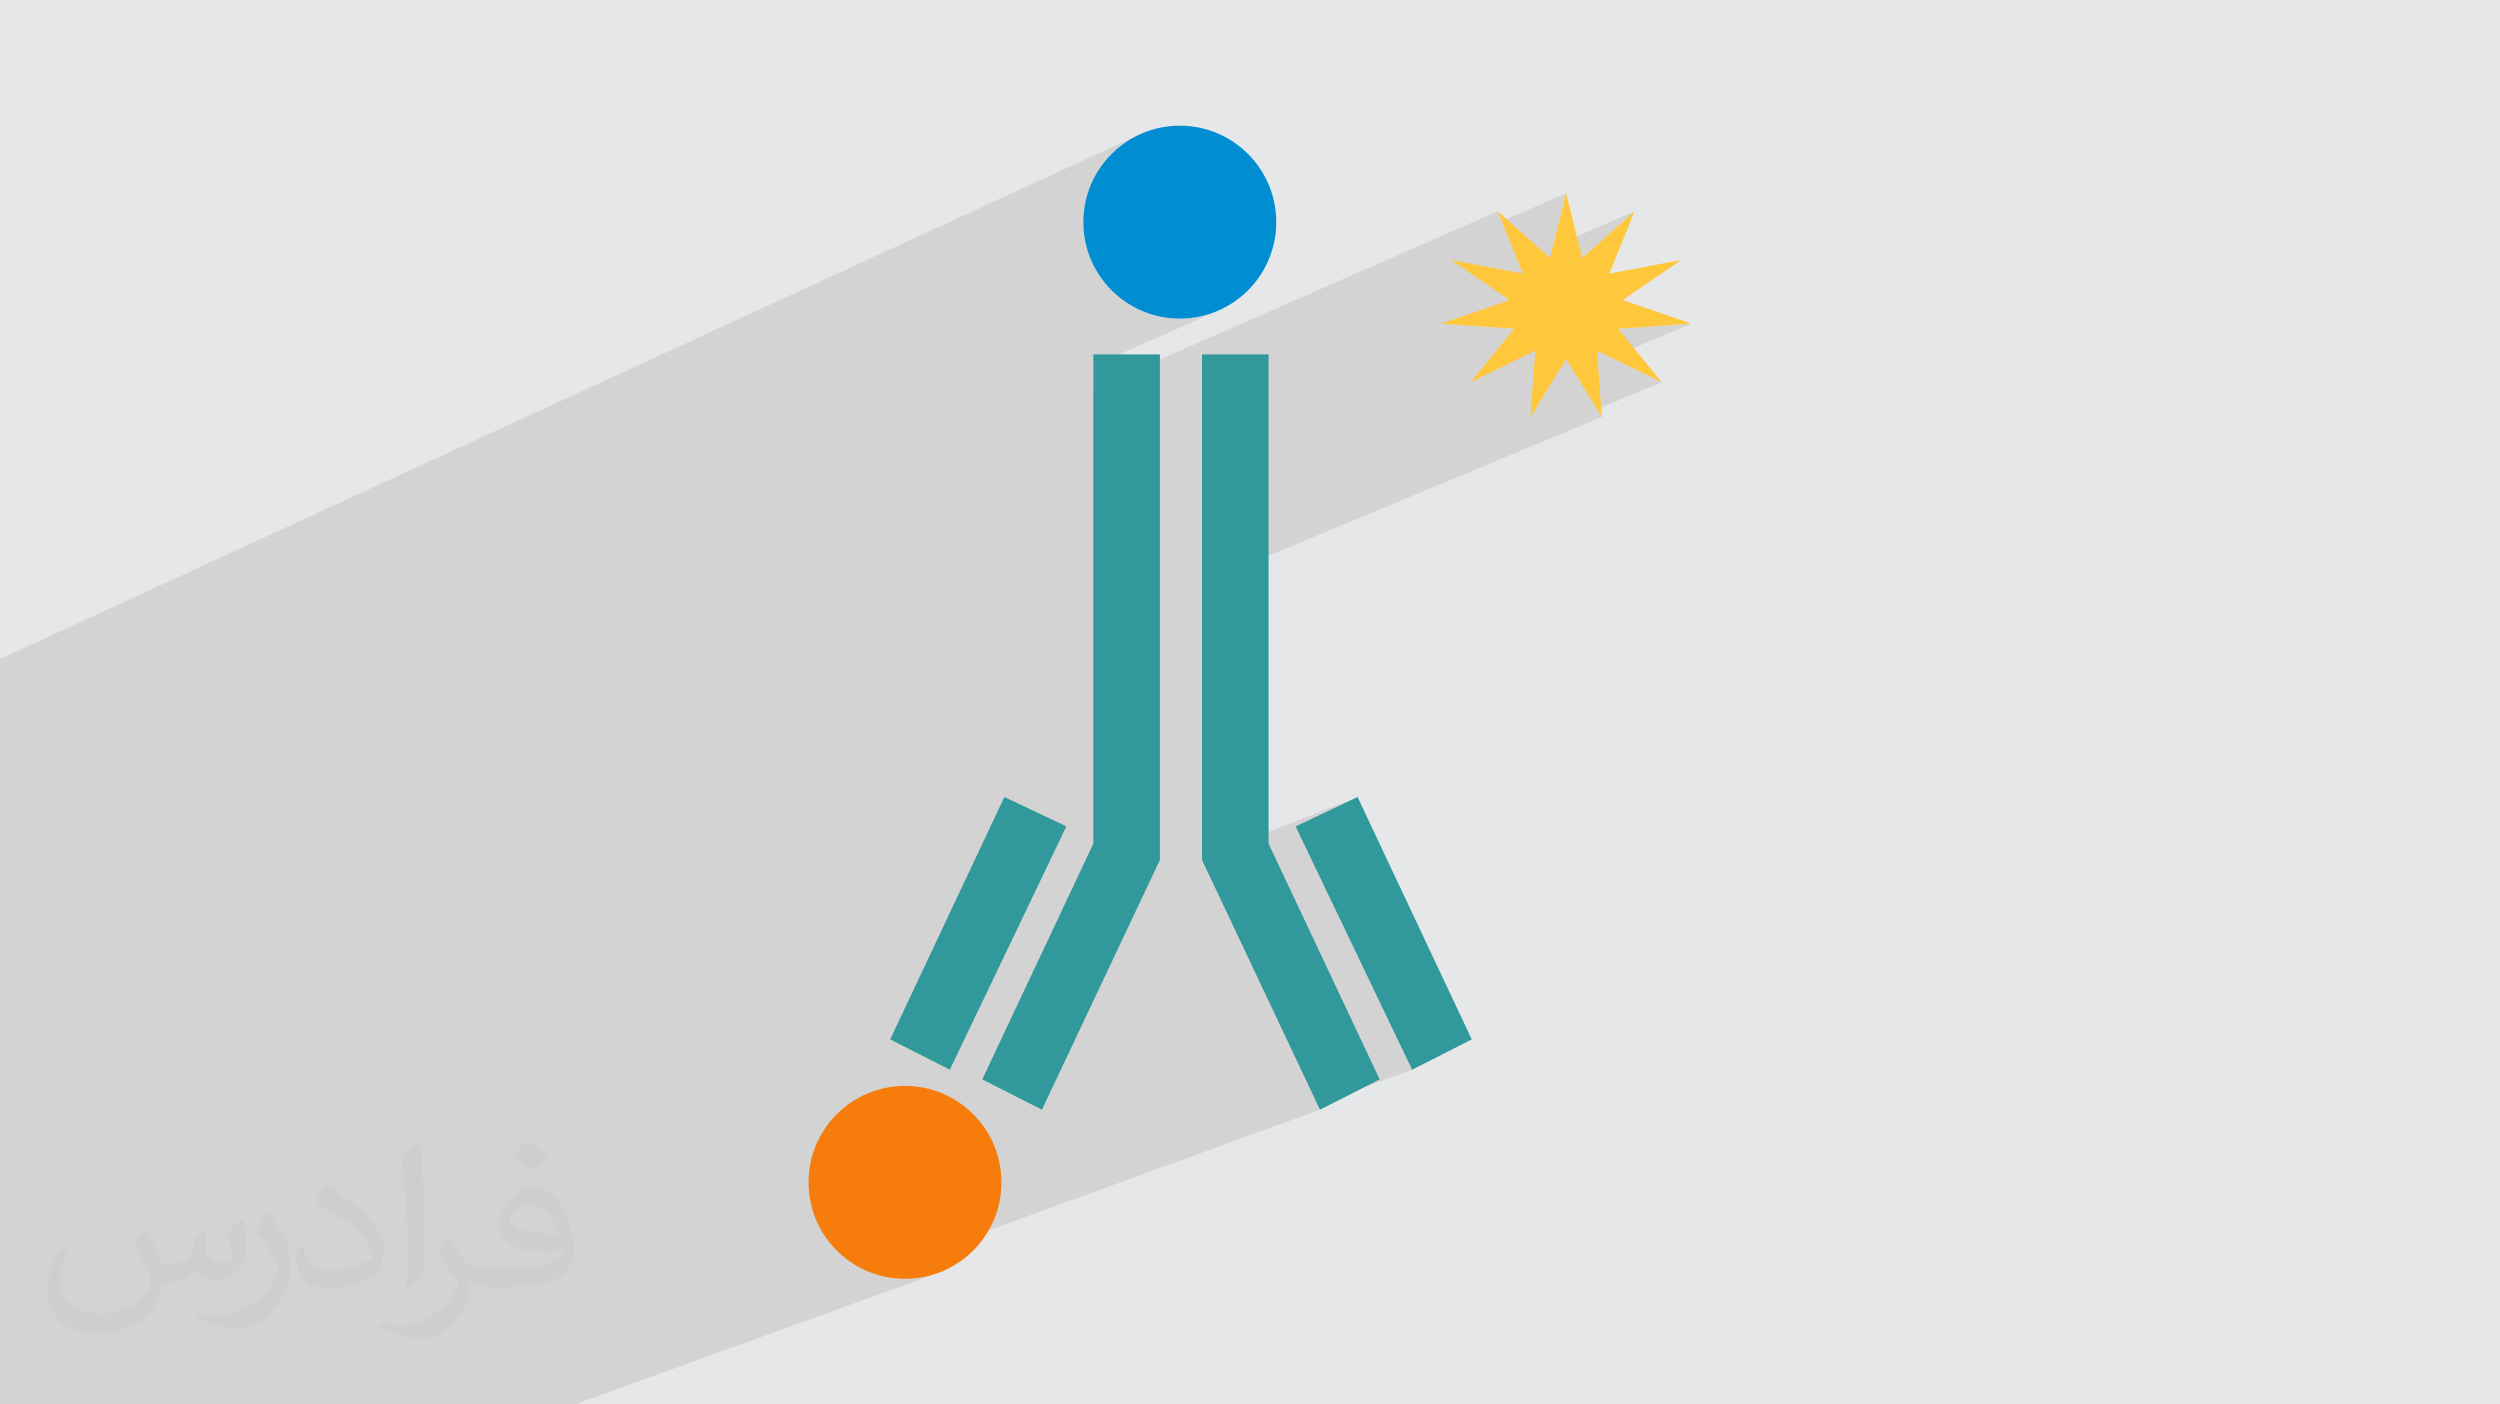 <?xml version="1.0" encoding="UTF-8"?>
<!DOCTYPE svg PUBLIC "-//W3C//DTD SVG 1.0//EN" "http://www.w3.org/TR/2001/REC-SVG-20010904/DTD/svg10.dtd">
<!-- Creator: CorelDRAW -->
<svg xmlns="http://www.w3.org/2000/svg" xml:space="preserve" width="94.192mm" height="52.917mm" version="1.0" style="shape-rendering:geometricPrecision; text-rendering:geometricPrecision; image-rendering:optimizeQuality; fill-rule:evenodd; clip-rule:evenodd"
viewBox="0 0 9404.92 5283.66"
 xmlns:xlink="http://www.w3.org/1999/xlink"
 xmlns:xodm="http://www.corel.com/coreldraw/odm/2003">
 <defs>
  <style type="text/css">
   <![CDATA[
    .fil3 {fill:#008DD2}
    .fil4 {fill:#31999B}
    .fil5 {fill:#F67C0B}
    .fil6 {fill:#FFC73B}
    .fil2 {fill:#373435;fill-opacity:0.031}
    .fil1 {fill:#2B2A29;fill-opacity:0.102}
    .fil0 {fill:#E6E7E8}
   ]]>
  </style>
 </defs>
 <g id="Layer_x0020_1">
  <polygon class="fil0" points="-0,0 9404.92,0 9404.92,5283.66 -0,5283.66 "/>
  <polygon class="fil1" points="-0,3537.37 -0,3505.35 -0,3492.39 -0,3459.85 -0,3358.68 -0,3311.52 -0,3305.1 -0,3266.57 -0,3188.8 -0,3150.83 -0,2479.28 4281.05,508.63 4265.41,516.65 4250.22,525.38 4235.49,534.82 4221.27,544.94 4207.56,555.71 4194.4,567.11 4181.79,579.12 4169.78,591.72 4158.37,604.89 4147.6,618.59 4137.49,632.82 4128.05,647.54 4119.31,662.74 4111.3,678.38 4104.04,694.46 4097.54,710.93 4091.84,727.79 4086.94,745.01 4082.89,762.57 4079.7,780.43 4077.4,798.59 4075.99,817.01 4075.52,835.68 4075.99,854.36 4077.4,872.78 4079.7,890.94 4082.89,908.8 4086.94,926.36 4091.84,943.58 4097.54,960.44 4104.04,976.91 4111.3,992.99 4119.31,1008.63 4128.05,1023.83 4137.49,1038.55 4147.6,1052.78 4158.37,1066.48 4169.78,1079.65 4181.79,1092.25 4194.4,1104.26 4207.56,1115.66 4221.27,1126.43 4235.49,1136.55 4250.22,1145.99 4265.41,1154.72 4281.05,1162.74 4297.12,1170 4313.6,1176.5 4330.46,1182.2 4347.68,1187.09 4365.23,1191.15 4383.09,1194.33 4401.26,1196.64 4419.68,1198.05 4438.35,1198.52 4457.02,1198.05 4475.44,1196.64 4493.61,1194.33 4511.47,1191.15 4529.02,1187.09 4546.25,1182.2 4563.1,1176.5 4579.58,1170 4113.15,1375.61 4113.15,1462.18 5634.26,794.88 5649.59,832.65 5891.76,726.67 5841.75,928.14 6149.26,794.88 5952.28,970.44 5642.78,1103.92 5679.16,1128.81 5465.59,1220.71 5696.39,1236.89 5550.45,1415.06 5775.64,1319.4 5771.94,1370.41 6087.13,1236.89 6363.2,1217.54 6060.63,1345.01 6251.71,1437.79 6008,1539.48 6025.95,1568.71 4521.98,2194.96 4521.98,3227.2 5107.11,2998.31 4873.89,3108.79 5312.29,4024.17 4956.06,4154.07 4965.77,4174.63 3279.36,4788.62 3279.8,4788.8 3296.66,4794.5 3313.88,4799.39 3331.44,4803.45 3349.3,4806.63 3367.46,4808.94 3385.88,4810.35 3404.56,4810.82 3423.23,4810.35 3441.65,4808.94 3459.81,4806.63 3477.68,4803.45 3495.23,4799.39 3512.45,4794.5 3529.31,4788.8 2161.52,5283.66 1919.65,5283.66 1858.44,5283.66 950.63,5283.66 463.69,5283.66 263.35,5283.66 193.92,5283.66 -0,5283.66 -0,5201.28 -0,5013.09 -0,5003.27 -0,4996.11 -0,4804.34 -0,4525.22 -0,4077.93 -0,4046.42 -0,3981.43 -0,3898.55 -0,3857.49 -0,3841.74 -0,3815.47 -0,3785.67 -0,3772.81 -0,3672.35 -0,3572.48 -0,3552.77 "/>
  <path class="fil2" d="M548.54 4627.69c17.95,27.21 29.6,53.36 40.96,82.43 8.45,16.91 12.93,48.09 52.57,48.09 11.61,0 28.28,-3.42 43.06,-11.61 16.63,-8.73 29.32,-21.94 35.94,-42l15.85 -53.36 38.57 -19.02 2.64 2.64c-5.27,20.09 -6.59,39.36 -6.59,54.43 0,44.63 38.57,61.56 69.22,61.56 17.95,0 34.09,-8.73 34.09,-25.11 0,-21.13 -8.98,-57.06 -20.62,-89.29 17.95,-17.95 35.94,-35.94 56.53,-50.47l3.17 1.6c8.98,38.04 14,75.56 14,100.66 0,24.57 -10.83,51.79 -19.81,69.49 -18.49,34.87 -51.25,62.62 -90.87,62.62 -30.1,0 -63.65,-15.07 -86.66,-43.06l-1.32 0c-21.66,26.96 -55.22,51.25 -108.86,51.25l-16.63 0c-2.64,35.41 -10.29,60.49 -21.94,82.95 -31.95,62.34 -126.81,106.47 -216.1,106.47 -124.17,0 -186.51,-71.59 -186.51,-166.96 0,-58.91 19.27,-113.6 48.88,-152.42l24.29 10.04c-18.49,35.41 -30.91,68.68 -30.91,101.45 0,89.29 72.66,131.83 156.4,131.83 77.68,0 173.83,-49.41 191.28,-106.72 -6.59,-62.62 -30.1,-91.93 -66.04,-148.99 10.83,-19.02 24.83,-38.04 42.28,-58.38l3.17 0 0 0 0 0 -0.02 -0.09zm1432.13 -336.04c26.15,16.39 51.79,35.66 76.87,57.85 -14,19.81 -31.45,37.79 -53.11,53.64 -25.11,-20.34 -50.19,-37.79 -75.84,-56.27 17.42,-19.55 34.62,-38.29 52.04,-55.22l0 0 0 0 0 0 0 0 0 0 0.03 0zm13.47 244.11c-42.28,0 -76.87,27.75 -76.87,48.34 0,44.13 84.53,57.85 185.72,57.31 -12.68,-51.79 -57.06,-105.68 -108.86,-105.68l0.01 0.03zm-94.86 236.19c54.96,0 103.04,-1.6 139.74,-10.83 40.96,-10.29 75.56,-30.91 75.56,-45.17 0,-3.7 0,-8.19 -1.32,-11.89 -22.98,2.11 -49.41,2.11 -72.38,2.11 -74.49,0 -131.55,-16.91 -154.02,-58.66 -5.55,-11.61 -9.51,-24.57 -9.51,-39.36 0,-40.43 17.42,-79.79 48.09,-107 25.61,-22.45 53.89,-36.44 82.67,-36.44 52.04,0 93.51,41.75 122.57,107.54 15.85,35.94 26.68,77.4 26.68,129.72 0,34.87 -9.51,64.19 -31.17,85.85 -40.43,39.11 -114.92,53.89 -229.04,53.89l-51.79 0 0 0 -13.47 0c-28.28,0 -48.62,-5.02 -64.72,-17.42l-2.64 0c0.79,6.59 1.32,12.93 1.32,19.02 0,25.61 -8.45,58.38 -25.61,84.53 -50.72,75.3 -105.68,108.04 -153.24,108.04 -48.09,0 -107,-18.49 -160.11,-42.54l9.51 -18.49c17.17,7.13 40.96,11.89 73.7,11.89 85.85,0 198.66,-82.43 212.66,-163 -3.17,-6.59 -8.98,-15.32 -17.17,-24.57 -25.11,-29.85 -40.96,-54.68 -55.75,-80.83 12.68,-25.11 24.29,-45.17 35.13,-63.4l4.49 -0.53c36.72,74.77 69.99,117.55 144.23,117.55l11.61 0 0 0 53.89 0 0 0 0 0 0 0 0 0 0 0 0.09 0.01zm-371.98 79c6.34,-34.34 6.87,-72.91 6.87,-108.86l0 -53.36c0,-99.6 -12.68,-244.36 -22.98,-338.68 17.95,-19.27 43.06,-42 62.87,-57.31l5.81 1.6c13.47,118.62 16.63,256 16.63,383.06 0,33.3 -1.32,65.79 -4.49,89.55 -1.85,30.1 -19.27,52.83 -56.53,87.7l-8.19 -3.7zm-382.8 -157.19c1.85,46.77 24.83,83.49 105.15,83.49 49.93,0 92.19,-12.93 138.96,-35.13 8.45,-3.7 12.93,-8.73 12.93,-12.93 0,-29.32 -22.45,-68.15 -60.23,-103.55 -36.72,-33.3 -85.34,-62.62 -130.76,-82.18 -15.6,-6.59 -20.62,-13.47 -20.62,-20.09 0,-13.47 17.95,-41.75 32.77,-62.09l5.02 -0.53c52.04,27.21 110.17,67.64 153.24,112.53 39.11,41.47 63.4,83.49 63.4,129.19 0,33.81 -10.29,65.51 -26.96,95.11 -57.06,28.79 -117.83,50.72 -178.06,50.72 -73.17,0 -123.1,-34.34 -123.1,-114.92 0,-8.73 0,-22.19 3.17,-39.64l25.11 0 0 0 0 0 0 0 0 0 0 0 -0.02 0zm-132.37 -132.9l45.45 73.45c16.63,27.21 32.23,56.81 32.23,103.55l0 59.7c0,48.34 -30.91,100.13 -80.83,151.38 -39.11,34.62 -73.7,49.41 -105.68,49.41 -47.55,0 -101.98,-14.79 -164.85,-41.75l7.13 -18.49c19.81,5.27 42.79,9.77 71.06,9.77 90.36,-0.53 182.8,-66.57 225.08,-147.15 5.02,-9.26 6.87,-17.95 6.87,-24.04 0,-9.26 -5.02,-19.55 -8.98,-28.79 -22.98,-43.31 -48.62,-82.95 -76.87,-119.68 14.79,-23.25 29.6,-45.7 45.7,-67.9l3.7 0.53 0 0 0 0 0 0 0 0 0 0 -0.02 0.01z"/>
  <circle class="fil3" cx="4438.36" cy="835.68" r="362.83"/>
  <g id="_2431173927232">
   <polygon class="fil4" points="4521.98,1333.34 4772.33,1333.34 4772.33,3173.69 5190.23,4060.64 4965.77,4174.63 4521.98,3235.25 "/>
   <polygon class="fil4" points="4873.89,3108.79 5107.11,2998.31 5536.74,3910.18 5312.29,4024.17 "/>
  </g>
  <circle class="fil5" cx="3404.56" cy="4447.99" r="362.83"/>
  <polygon class="fil6" points="5891.76,726.67 5952.28,970.44 6149.26,794.88 6054.09,1029.48 6324.99,977.87 6104.36,1128.81 6363.2,1217.54 6087.13,1236.89 6251.71,1437.79 6007.88,1319.4 6025.95,1568.71 5891.76,1350.18 5757.58,1568.71 5775.64,1319.4 5531.83,1437.79 5696.39,1236.89 5420.33,1217.54 5679.16,1128.81 5458.54,977.87 5729.44,1029.48 5634.26,794.88 5831.25,970.44 "/>
  <g id="_2431173930208">
   <polygon class="fil4" points="4363.51,1333.34 4113.15,1333.34 4113.15,3173.69 3695.27,4060.64 3919.73,4174.63 4363.51,3235.25 "/>
   <polygon class="fil4" points="4011.61,3108.79 3778.39,2998.31 3348.76,3910.18 3573.21,4024.17 "/>
  </g>
 </g>
</svg>
